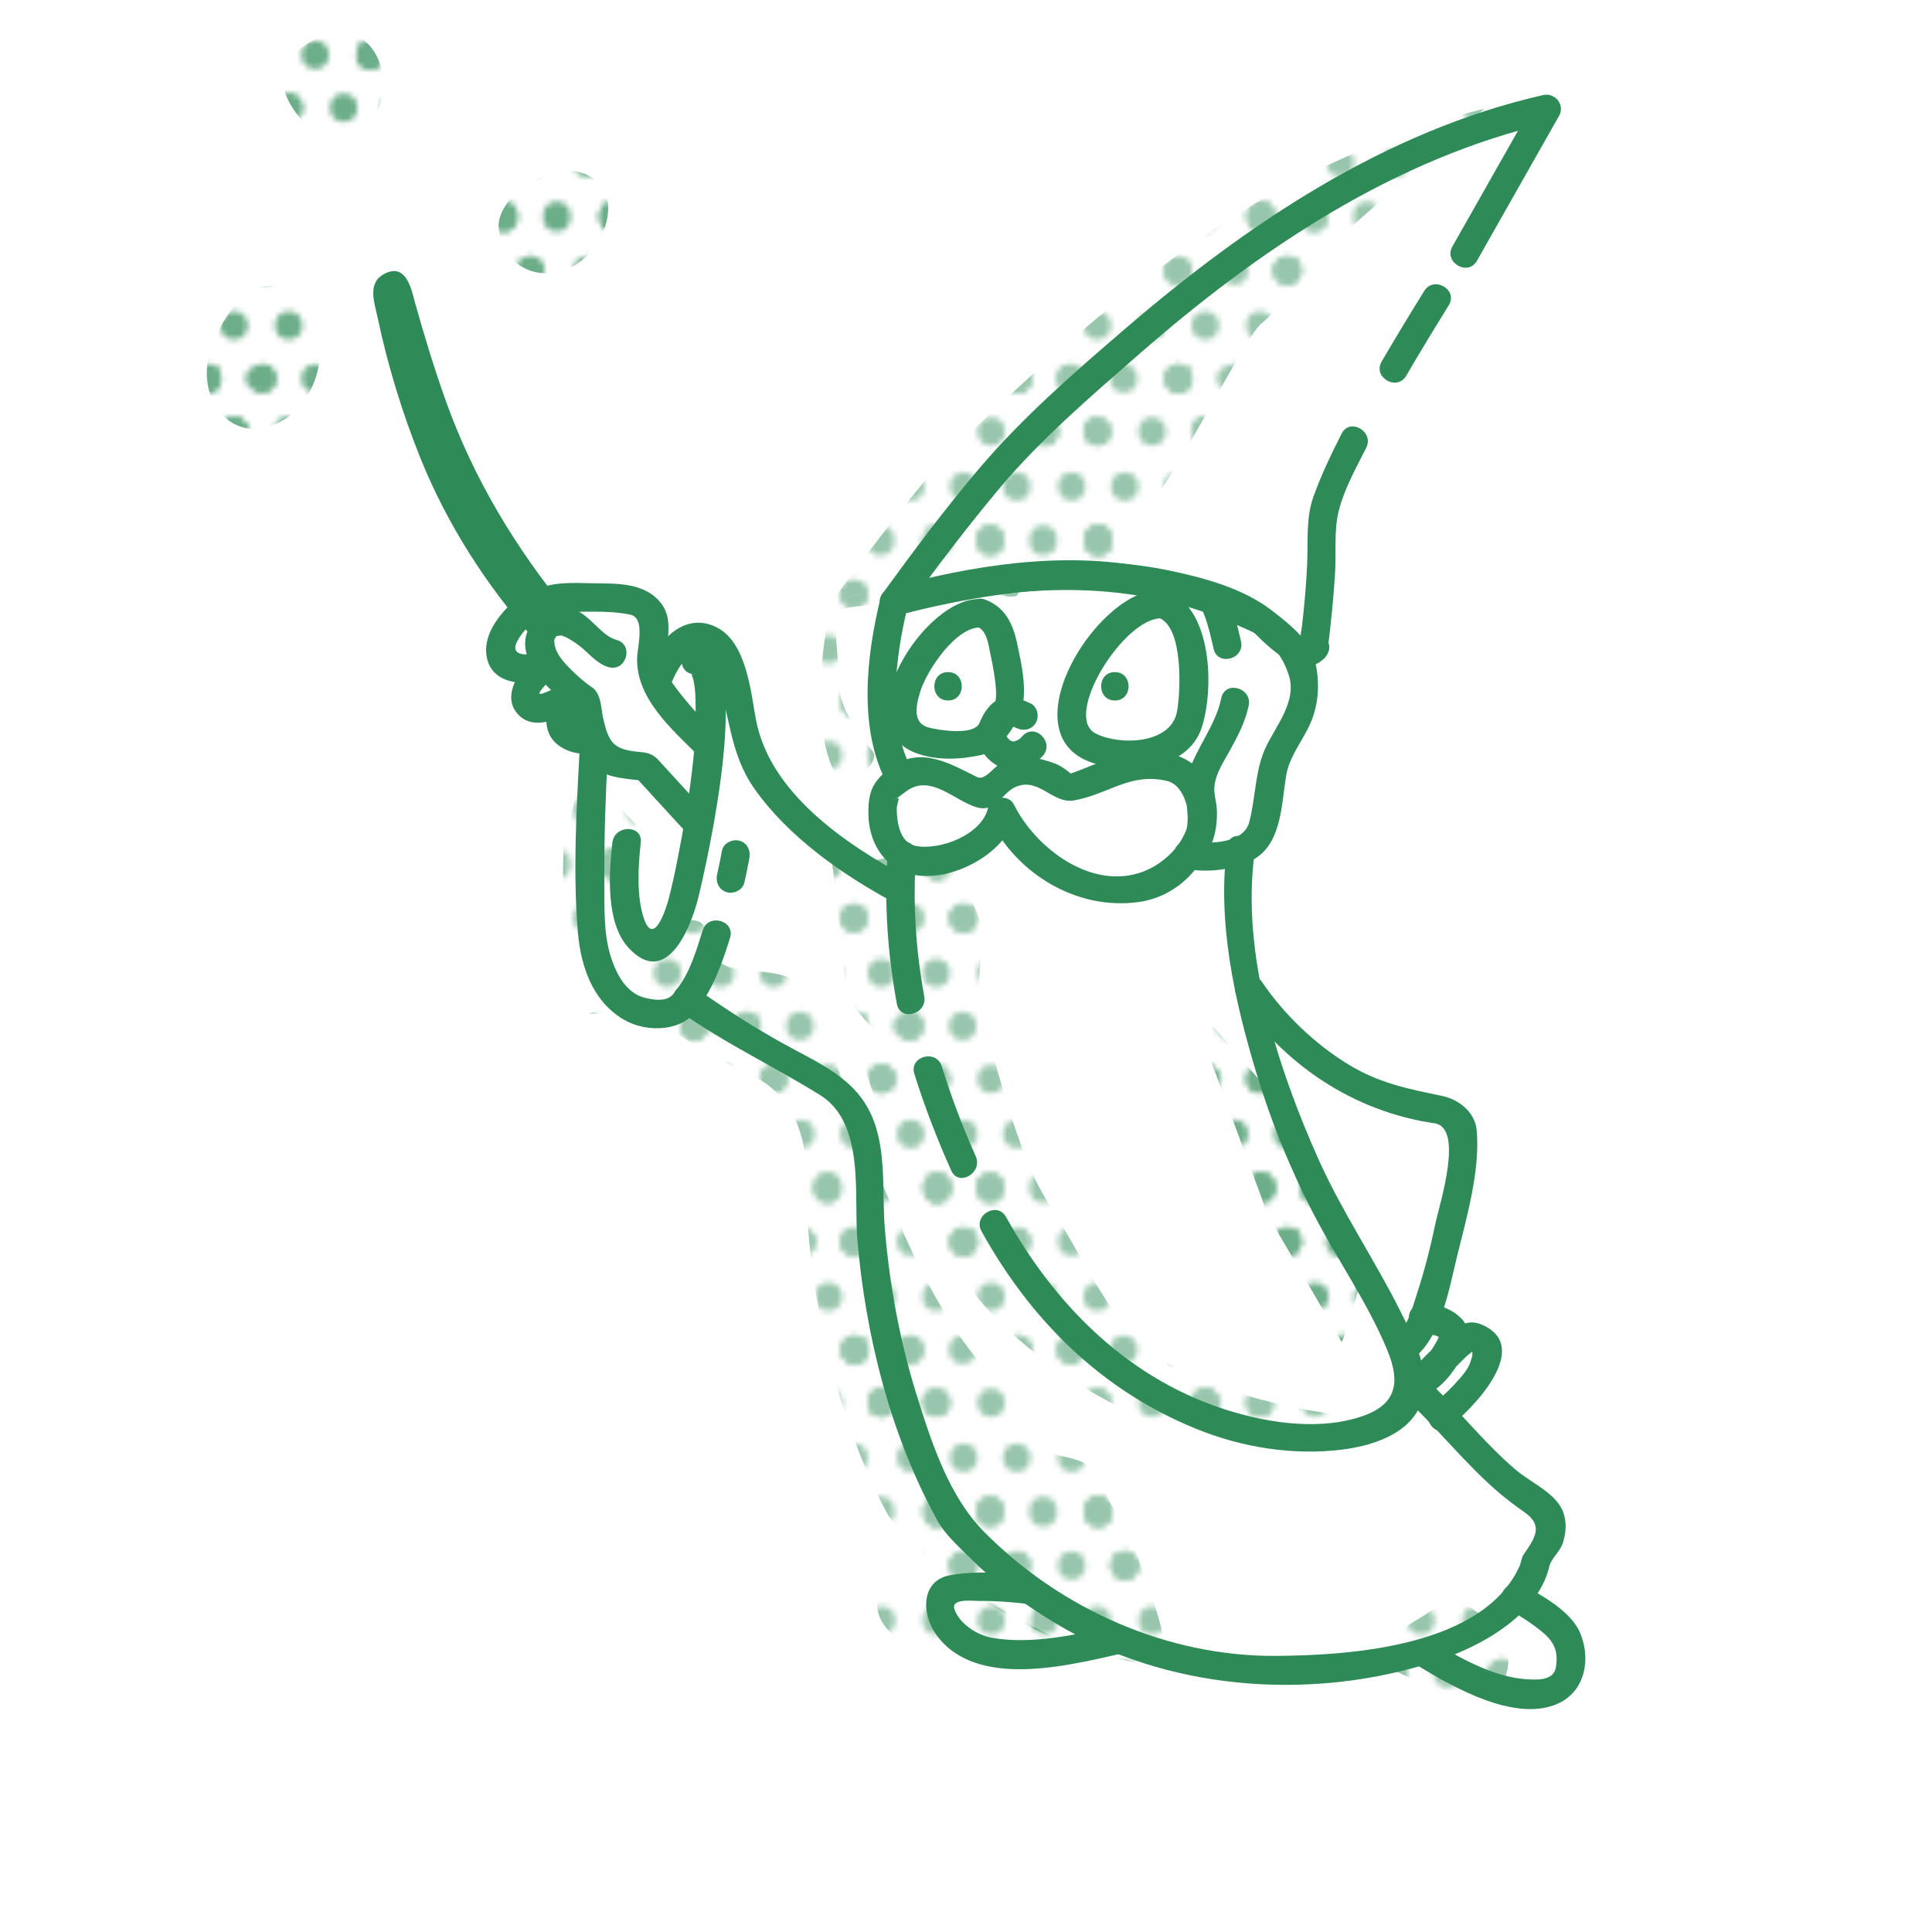 <?xml version="1.0" encoding="utf-8"?>
<!-- Generator: Adobe Illustrator 16.0.0, SVG Export Plug-In . SVG Version: 6.00 Build 0)  -->
<!DOCTYPE svg PUBLIC "-//W3C//DTD SVG 1.1//EN" "http://www.w3.org/Graphics/SVG/1.1/DTD/svg11.dtd">
<svg version="1.1" xmlns="http://www.w3.org/2000/svg" xmlns:xlink="http://www.w3.org/1999/xlink" x="0px" y="0px"
	 width="340.16px" height="340.16px" viewBox="0 0 340.16 340.16" enable-background="new 0 0 340.16 340.16" xml:space="preserve">
<pattern  x="-1096.163" y="-760.796" width="56.693" height="56.692" patternUnits="userSpaceOnUse" id="PDIPUB" viewBox="4.752 -59.193 56.693 56.692" overflow="visible">
	<g>
		<polygon fill="none" points="4.752,-59.193 61.445,-59.193 61.445,-2.501 4.752,-2.501 		"/>
		<g>
			<g>
				<path fill="#2E8B57" d="M44.938-11.832"/>
				<path fill="#2E8B57" d="M44.938-9.332c3.224,0,3.224-5,0-5S41.714-9.332,44.938-9.332L44.938-9.332z"/>
			</g>
			<g>
				<path fill="#2E8B57" d="M35.605-11.832"/>
				<path fill="#2E8B57" d="M35.605-9.332c3.224,0,3.224-5,0-5S32.382-9.332,35.605-9.332L35.605-9.332z"/>
			</g>
			<g>
				<path fill="#2E8B57" d="M40.271,0c3.224,0,3.224-5,0-5S37.048,0,40.271,0L40.271,0z"/>
			</g>
			<g>
				<path fill="#2E8B57" d="M49.604,0c3.225,0,3.225-5,0-5S46.38,0,49.604,0L49.604,0z"/>
			</g>
			<g>
				<path fill="#2E8B57" d="M49.604,0c3.225,0,3.225-5,0-5S46.38,0,49.604,0L49.604,0z"/>
			</g>
			<g>
				<path fill="#2E8B57" d="M58.935,0c3.225,0,3.225-5,0-5S55.71,0,58.935,0L58.935,0z"/>
			</g>
			<g>
				<path fill="#2E8B57" d="M54.271-11.832"/>
				<path fill="#2E8B57" d="M54.271-9.332c3.223,0,3.223-5,0-5C51.046-14.332,51.046-9.332,54.271-9.332L54.271-9.332z"/>
			</g>
			<g>
				<path fill="#2E8B57" d="M40.271,0c3.224,0,3.224-5,0-5S37.048,0,40.271,0L40.271,0z"/>
			</g>
			<g>
				<path fill="#2E8B57" d="M40.271,0c3.224,0,3.224-5,0-5S37.048,0,40.271,0L40.271,0z"/>
			</g>
		</g>
		<g>
			<g>
				<path fill="#2E8B57" d="M16.591-11.832"/>
				<path fill="#2E8B57" d="M16.591-9.332c3.224,0,3.224-5,0-5S13.367-9.332,16.591-9.332L16.591-9.332z"/>
			</g>
			<g>
				<path fill="#2E8B57" d="M7.259-11.832"/>
				<path fill="#2E8B57" d="M7.259-9.332c3.224,0,3.224-5,0-5S4.035-9.332,7.259-9.332L7.259-9.332z"/>
			</g>
			<g>
				<path fill="#2E8B57" d="M11.925,0c3.224,0,3.224-5,0-5S8.701,0,11.925,0L11.925,0z"/>
			</g>
			<g>
				<path fill="#2E8B57" d="M21.258,0c3.225,0,3.225-5,0-5S18.033,0,21.258,0L21.258,0z"/>
			</g>
			<g>
				<path fill="#2E8B57" d="M21.258,0c3.225,0,3.225-5,0-5S18.033,0,21.258,0L21.258,0z"/>
			</g>
			<g>
				<path fill="#2E8B57" d="M30.588,0c3.225,0,3.225-5,0-5S27.363,0,30.588,0L30.588,0z"/>
			</g>
			<g>
				<path fill="#2E8B57" d="M25.924-11.832"/>
				<path fill="#2E8B57" d="M25.924-9.332c3.223,0,3.223-5,0-5C22.699-14.332,22.699-9.332,25.924-9.332L25.924-9.332z"/>
			</g>
			<g>
				<path fill="#2E8B57" d="M11.925,0c3.224,0,3.224-5,0-5S8.701,0,11.925,0L11.925,0z"/>
			</g>
			<g>
				<path fill="#2E8B57" d="M11.925,0c3.224,0,3.224-5,0-5S8.701,0,11.925,0L11.925,0z"/>
			</g>
		</g>
		<g>
			<g>
				<path fill="#2E8B57" d="M59.111-40.179"/>
				<path fill="#2E8B57" d="M59.111-37.679c3.224,0,3.224-5,0-5S55.888-37.679,59.111-37.679L59.111-37.679z"/>
			</g>
			<g>
				<path fill="#2E8B57" d="M49.779-40.179"/>
				<path fill="#2E8B57" d="M49.779-37.679c3.224,0,3.224-5,0-5S46.556-37.679,49.779-37.679L49.779-37.679z"/>
			</g>
			<g>
				<path fill="#2E8B57" d="M54.445-30.847"/>
				<path fill="#2E8B57" d="M54.445-28.347c3.224,0,3.224-5,0-5S51.222-28.347,54.445-28.347L54.445-28.347z"/>
			</g>
			<g>
				<path fill="#2E8B57" d="M63.778-28.347c3.225,0,3.225-5,0-5S60.554-28.347,63.778-28.347L63.778-28.347z"/>
			</g>
			<g>
				<path fill="#2E8B57" d="M63.778-28.347c3.225,0,3.225-5,0-5S60.554-28.347,63.778-28.347L63.778-28.347z"/>
			</g>
			<g>
				<path fill="#2E8B57" d="M59.111-21.515"/>
				<path fill="#2E8B57" d="M59.111-19.015c3.224,0,3.224-5,0-5S55.888-19.015,59.111-19.015L59.111-19.015z"/>
			</g>
			<g>
				<path fill="#2E8B57" d="M59.111-21.515"/>
				<path fill="#2E8B57" d="M59.111-19.015c3.224,0,3.224-5,0-5S55.888-19.015,59.111-19.015L59.111-19.015z"/>
			</g>
			<g>
				<path fill="#2E8B57" d="M59.111-21.515"/>
				<path fill="#2E8B57" d="M59.111-19.015c3.224,0,3.224-5,0-5S55.888-19.015,59.111-19.015L59.111-19.015z"/>
			</g>
			<g>
				<path fill="#2E8B57" d="M49.779-21.515"/>
				<path fill="#2E8B57" d="M49.779-19.015c3.224,0,3.224-5,0-5S46.556-19.015,49.779-19.015L49.779-19.015z"/>
			</g>
			<g>
				<path fill="#2E8B57" d="M54.445-30.847"/>
				<path fill="#2E8B57" d="M54.445-28.347c3.224,0,3.224-5,0-5S51.222-28.347,54.445-28.347L54.445-28.347z"/>
			</g>
			<g>
				<path fill="#2E8B57" d="M54.445-30.847"/>
				<path fill="#2E8B57" d="M54.445-28.347c3.224,0,3.224-5,0-5S51.222-28.347,54.445-28.347L54.445-28.347z"/>
			</g>
		</g>
		<g>
			<g>
				<path fill="#2E8B57" d="M30.765-40.179"/>
				<path fill="#2E8B57" d="M30.765-37.679c3.224,0,3.224-5,0-5S27.541-37.679,30.765-37.679L30.765-37.679z"/>
			</g>
			<g>
				<path fill="#2E8B57" d="M21.433-40.179"/>
				<path fill="#2E8B57" d="M21.433-37.679c3.224,0,3.224-5,0-5S18.209-37.679,21.433-37.679L21.433-37.679z"/>
			</g>
			<g>
				<path fill="#2E8B57" d="M26.099-30.847"/>
				<path fill="#2E8B57" d="M26.099-28.347c3.224,0,3.224-5,0-5S22.875-28.347,26.099-28.347L26.099-28.347z"/>
			</g>
			<g>
				<path fill="#2E8B57" d="M35.432-30.847"/>
				<path fill="#2E8B57" d="M35.432-28.347c3.225,0,3.225-5,0-5S32.207-28.347,35.432-28.347L35.432-28.347z"/>
			</g>
			<g>
				<path fill="#2E8B57" d="M35.432-30.847"/>
				<path fill="#2E8B57" d="M35.432-28.347c3.225,0,3.225-5,0-5S32.207-28.347,35.432-28.347L35.432-28.347z"/>
			</g>
			<g>
				<path fill="#2E8B57" d="M44.762-30.847"/>
				<path fill="#2E8B57" d="M44.762-28.347c3.225,0,3.225-5,0-5S41.537-28.347,44.762-28.347L44.762-28.347z"/>
			</g>
			<g>
				<path fill="#2E8B57" d="M40.098-21.515"/>
				<path fill="#2E8B57" d="M40.098-19.015c3.223,0,3.223-5,0-5C36.873-24.015,36.873-19.015,40.098-19.015L40.098-19.015z"/>
			</g>
			<g>
				<path fill="#2E8B57" d="M40.098-40.179"/>
				<path fill="#2E8B57" d="M40.098-37.679c3.223,0,3.223-5,0-5C36.873-42.679,36.873-37.679,40.098-37.679L40.098-37.679z"/>
			</g>
			<g>
				<path fill="#2E8B57" d="M30.765-21.515"/>
				<path fill="#2E8B57" d="M30.765-19.015c3.224,0,3.224-5,0-5S27.541-19.015,30.765-19.015L30.765-19.015z"/>
			</g>
			<g>
				<path fill="#2E8B57" d="M40.098-21.515"/>
				<path fill="#2E8B57" d="M40.098-19.015c3.223,0,3.223-5,0-5C36.873-24.015,36.873-19.015,40.098-19.015L40.098-19.015z"/>
			</g>
			<g>
				<path fill="#2E8B57" d="M30.765-21.515"/>
				<path fill="#2E8B57" d="M30.765-19.015c3.224,0,3.224-5,0-5S27.541-19.015,30.765-19.015L30.765-19.015z"/>
			</g>
			<g>
				<path fill="#2E8B57" d="M30.765-21.515"/>
				<path fill="#2E8B57" d="M30.765-19.015c3.224,0,3.224-5,0-5S27.541-19.015,30.765-19.015L30.765-19.015z"/>
			</g>
			<g>
				<path fill="#2E8B57" d="M21.433-21.515"/>
				<path fill="#2E8B57" d="M21.433-19.015c3.224,0,3.224-5,0-5S18.209-19.015,21.433-19.015L21.433-19.015z"/>
			</g>
			<g>
				<path fill="#2E8B57" d="M26.099-30.847"/>
				<path fill="#2E8B57" d="M26.099-28.347c3.224,0,3.224-5,0-5S22.875-28.347,26.099-28.347L26.099-28.347z"/>
			</g>
			<g>
				<path fill="#2E8B57" d="M26.099-30.847"/>
				<path fill="#2E8B57" d="M26.099-28.347c3.224,0,3.224-5,0-5S22.875-28.347,26.099-28.347L26.099-28.347z"/>
			</g>
		</g>
		<g>
			<g>
				<path fill="#2E8B57" d="M2.418-37.679c3.224,0,3.224-5,0-5S-0.806-37.679,2.418-37.679L2.418-37.679z"/>
			</g>
			<g>
				<path fill="#2E8B57" d="M7.085-30.847"/>
				<path fill="#2E8B57" d="M7.085-28.347c3.225,0,3.225-5,0-5S3.86-28.347,7.085-28.347L7.085-28.347z"/>
			</g>
			<g>
				<path fill="#2E8B57" d="M7.085-30.847"/>
				<path fill="#2E8B57" d="M7.085-28.347c3.225,0,3.225-5,0-5S3.86-28.347,7.085-28.347L7.085-28.347z"/>
			</g>
			<g>
				<path fill="#2E8B57" d="M16.415-30.847"/>
				<path fill="#2E8B57" d="M16.415-28.347c3.225,0,3.225-5,0-5S13.19-28.347,16.415-28.347L16.415-28.347z"/>
			</g>
			<g>
				<path fill="#2E8B57" d="M11.751-21.515"/>
				<path fill="#2E8B57" d="M11.751-19.015c3.223,0,3.223-5,0-5C8.526-24.015,8.526-19.015,11.751-19.015L11.751-19.015z"/>
			</g>
			<g>
				<path fill="#2E8B57" d="M11.751-40.179"/>
				<path fill="#2E8B57" d="M11.751-37.679c3.223,0,3.223-5,0-5C8.526-42.679,8.526-37.679,11.751-37.679L11.751-37.679z"/>
			</g>
			<g>
				<path fill="#2E8B57" d="M2.418-19.015c3.224,0,3.224-5,0-5S-0.806-19.015,2.418-19.015L2.418-19.015z"/>
			</g>
			<g>
				<path fill="#2E8B57" d="M11.751-21.515"/>
				<path fill="#2E8B57" d="M11.751-19.015c3.223,0,3.223-5,0-5C8.526-24.015,8.526-19.015,11.751-19.015L11.751-19.015z"/>
			</g>
			<g>
				<path fill="#2E8B57" d="M2.418-19.015c3.224,0,3.224-5,0-5S-0.806-19.015,2.418-19.015L2.418-19.015z"/>
			</g>
			<g>
				<path fill="#2E8B57" d="M2.418-19.015c3.224,0,3.224-5,0-5S-0.806-19.015,2.418-19.015L2.418-19.015z"/>
			</g>
		</g>
		<g>
			<g>
				<path fill="#2E8B57" d="M40.271-56.693c3.224,0,3.224-5,0-5S37.048-56.693,40.271-56.693L40.271-56.693z"/>
			</g>
			<g>
				<path fill="#2E8B57" d="M49.604-56.693c3.225,0,3.225-5,0-5S46.38-56.693,49.604-56.693L49.604-56.693z"/>
			</g>
			<g>
				<path fill="#2E8B57" d="M49.604-56.693c3.225,0,3.225-5,0-5S46.38-56.693,49.604-56.693L49.604-56.693z"/>
			</g>
			<g>
				<path fill="#2E8B57" d="M58.935-56.693c3.225,0,3.225-5,0-5S55.71-56.693,58.935-56.693L58.935-56.693z"/>
			</g>
			<g>
				<path fill="#2E8B57" d="M54.271-49.861"/>
				<path fill="#2E8B57" d="M54.271-47.361c3.223,0,3.223-5,0-5C51.046-52.361,51.046-47.361,54.271-47.361L54.271-47.361z"/>
			</g>
			<g>
				<path fill="#2E8B57" d="M44.938-49.861"/>
				<path fill="#2E8B57" d="M44.938-47.361c3.224,0,3.224-5,0-5S41.714-47.361,44.938-47.361L44.938-47.361z"/>
			</g>
			<g>
				<path fill="#2E8B57" d="M54.271-49.861"/>
				<path fill="#2E8B57" d="M54.271-47.361c3.223,0,3.223-5,0-5C51.046-52.361,51.046-47.361,54.271-47.361L54.271-47.361z"/>
			</g>
			<g>
				<path fill="#2E8B57" d="M44.938-49.861"/>
				<path fill="#2E8B57" d="M44.938-47.361c3.224,0,3.224-5,0-5S41.714-47.361,44.938-47.361L44.938-47.361z"/>
			</g>
			<g>
				<path fill="#2E8B57" d="M44.938-49.861"/>
				<path fill="#2E8B57" d="M44.938-47.361c3.224,0,3.224-5,0-5S41.714-47.361,44.938-47.361L44.938-47.361z"/>
			</g>
			<g>
				<path fill="#2E8B57" d="M35.605-49.861"/>
				<path fill="#2E8B57" d="M35.605-47.361c3.224,0,3.224-5,0-5S32.382-47.361,35.605-47.361L35.605-47.361z"/>
			</g>
			<g>
				<path fill="#2E8B57" d="M40.271-56.693c3.224,0,3.224-5,0-5S37.048-56.693,40.271-56.693L40.271-56.693z"/>
			</g>
			<g>
				<path fill="#2E8B57" d="M40.271-56.693c3.224,0,3.224-5,0-5S37.048-56.693,40.271-56.693L40.271-56.693z"/>
			</g>
		</g>
		<g>
			<g>
				<path fill="#2E8B57" d="M11.925-56.693c3.224,0,3.224-5,0-5S8.701-56.693,11.925-56.693L11.925-56.693z"/>
			</g>
			<g>
				<path fill="#2E8B57" d="M21.258-56.693c3.225,0,3.225-5,0-5S18.033-56.693,21.258-56.693L21.258-56.693z"/>
			</g>
			<g>
				<path fill="#2E8B57" d="M21.258-56.693c3.225,0,3.225-5,0-5S18.033-56.693,21.258-56.693L21.258-56.693z"/>
			</g>
			<g>
				<path fill="#2E8B57" d="M30.588-56.693c3.225,0,3.225-5,0-5S27.363-56.693,30.588-56.693L30.588-56.693z"/>
			</g>
			<g>
				<path fill="#2E8B57" d="M25.924-49.861"/>
				<path fill="#2E8B57" d="M25.924-47.361c3.223,0,3.223-5,0-5C22.699-52.361,22.699-47.361,25.924-47.361L25.924-47.361z"/>
			</g>
			<g>
				<path fill="#2E8B57" d="M16.591-49.861"/>
				<path fill="#2E8B57" d="M16.591-47.361c3.224,0,3.224-5,0-5S13.367-47.361,16.591-47.361L16.591-47.361z"/>
			</g>
			<g>
				<path fill="#2E8B57" d="M25.924-49.861"/>
				<path fill="#2E8B57" d="M25.924-47.361c3.223,0,3.223-5,0-5C22.699-52.361,22.699-47.361,25.924-47.361L25.924-47.361z"/>
			</g>
			<g>
				<path fill="#2E8B57" d="M16.591-49.861"/>
				<path fill="#2E8B57" d="M16.591-47.361c3.224,0,3.224-5,0-5S13.367-47.361,16.591-47.361L16.591-47.361z"/>
			</g>
			<g>
				<path fill="#2E8B57" d="M16.591-49.861"/>
				<path fill="#2E8B57" d="M16.591-47.361c3.224,0,3.224-5,0-5S13.367-47.361,16.591-47.361L16.591-47.361z"/>
			</g>
			<g>
				<path fill="#2E8B57" d="M7.259-49.861"/>
				<path fill="#2E8B57" d="M7.259-47.361c3.224,0,3.224-5,0-5S4.035-47.361,7.259-47.361L7.259-47.361z"/>
			</g>
			<g>
				<path fill="#2E8B57" d="M11.925-56.693c3.224,0,3.224-5,0-5S8.701-56.693,11.925-56.693L11.925-56.693z"/>
			</g>
			<g>
				<path fill="#2E8B57" d="M11.925-56.693c3.224,0,3.224-5,0-5S8.701-56.693,11.925-56.693L11.925-56.693z"/>
			</g>
		</g>
	</g>
</pattern>
<g id="BG" display="none">
</g>
<g display="none">
</g>
<g id="Gradient" display="none">
</g>
<g id="PunkteBackground" display="none">
</g>
<g id="Punktschraffur">
	<g opacity="0.7">
		<pattern  id="SVGID_1_" xlink:href="#PDIPUB" patternTransform="matrix(1 0 0 1 0 400.08)"  opacity="0.7">
		</pattern>
		<path fill="url(#SVGID_1_)" d="M190.484,102.229c-10.439-1.502-24.977-1.351-44.03,3.669c0,0-5.176,20.681,1.047,31.114
			l-3.066,6.93c3.062,6.977,3.3,23.881,4.887,32.15l5.08,5.877l-2.004,6.432c1.758,5.736,3.893,11.242,6.236,16.43l2.085,9.977
			l3.258,0.729c1.849,3.381,3.744,6.562,5.624,9.512c6.455,10.129,24.281,23.561,38.417,26.635s22.949,0.609,26.931-2.693
			c-9.43-1.275-19.559-3.887-28.028-8.26c-10.255-5.297-14.718-16.68-20.608-26.059c-1.589-2.533-3.651-5.873-4.835-8.762
			c-0.91-2.223-1.75-4.428-2.524-6.609c-2.336-6.582-3.967-13.359-5.908-20.049c-1.613-5.559,0.032-9.213-0.274-14.779
			c-0.278-5.057-2.594-5.641-2.479-9.787c0.05-1.787-1.445-4.295-3.686-7.191c-1.604-2.072-16.808,11.609-21.694-2.314
			c-1.232-3.514,10.973-10.072,8.748-12.881c-3.389-4.277-5.929-8.337-5.883-11.464c0.064-4.397-1.131-9.119-0.279-12.932
			c0.514-2.3,20.907-0.985,21.356-2.891c0.51-2.164,9.986,1.084,10.344-0.367c0.529-2.144,0.853-3.391,0.853-3.391
			c-16.342-0.23-33.596,4.645-33.596,4.645s15.418-21.276,22.362-27.824c6.944-6.547,25.291-24.643,46.046-38.435
			c22.812-15.159,46.471-20.487,46.471-20.487l-24.089,21.379c0,0-13.377,15.179-14.991,16.3
			C218.328,59.559,202.245,96.065,190.484,102.229"/>
	</g>
	<g opacity="0.7">
		<pattern  id="SVGID_2_" xlink:href="#PDIPUB" patternTransform="matrix(1 0 0 1 0 400.08)"  opacity="0.7">
		</pattern>
		<path fill="url(#SVGID_2_)" d="M109.938,175.915c2.021-2.393,3.788-6.887,5.187-11.443c0,0,3.404-3.102,7.332-2.387
			c3.328,0.605,1.668,6.316,5.424,7.994c2.229,0.998,9.552,0.779,11.316,2.297c1.208,1.039,2.253,2.213,3.062,3.539
			c0.494,0.809,1.018,1.828,1.572,3.029c0.644,1.393,1.329,3.027,2.058,4.855c1.37,3.438,2.892,7.557,4.575,12.035
			c1.963,5.221,4.145,10.926,6.561,16.602c1.537,3.611,3.169,7.209,4.898,10.662c2.426,4.842,5.045,9.396,7.866,13.297
			c2.573,3.557,5.315,6.568,8.234,8.756c1.279,0.961,2.296,8.244,3.504,9.125c4.58,3.332,10.825,0.902,12.935,7.832
			c1.62,5.32,3.075,3.143,4.712,8.738c1.029,3.521,6.07,15.217,5.911,20.297c-0.095,2.99-1.65-1.617-2.2,2.09l1.803,0.248
			c-31.461-3.9-48.226-26.566-48.226-26.566s-14.582-24.812-14.582-61.119c0,0,0.463-11.861-9.538-16.453
			S109.938,175.915,109.938,175.915s-1.517,3.148-6.225,2.561"/>
	</g>
	<g opacity="0.7">
		<pattern  id="SVGID_4_" xlink:href="#PDIPUB" patternTransform="matrix(1 0 0 1 0 400.08)"  opacity="0.7">
		</pattern>
		<path fill="url(#SVGID_4_)" d="M111.94,145.179l-9.356-10.213l-3.264,13.387c-0.069,0.277-0.778,12.045,1.176,15.361
			c3.875,6.572,6.642,1.66,8.303-3.598L111.94,145.179z"/>
	</g>
	<g opacity="0.7">
		<pattern  id="SVGID_6_" xlink:href="#PDIPUB" patternTransform="matrix(1 0 0 1 0 400.08)"  opacity="0.7">
		</pattern>
		<path fill="url(#SVGID_6_)" d="M170.448,279.964c0,0-14.477-1.822-15.654,0.973c-1.176,2.795,0.589,6.912,6.766,9.412
			c6.178,2.5,24.57-1.707,24.57-1.707"/>
	</g>
	<g opacity="0.7">
		<pattern  id="SVGID_7_" xlink:href="#PDIPUB" patternTransform="matrix(1 0 0 1 0 400.08)"  opacity="0.7">
		</pattern>
		<path fill="url(#SVGID_7_)" d="M255.821,281.237c0,0,9.424,4.848,9.719,9.111c0.294,4.266-0.589,6.281-3.321,7.354
			c-7.121,2.795-22.27-6.559-22.27-6.559L255.821,281.237z"/>
	</g>
	<pattern  id="SVGID_8_" xlink:href="#PDIPUB" patternTransform="matrix(1 0 0 1 0 400.08)">
	</pattern>
	<path opacity="0.7" fill="url(#SVGID_8_)" d="M209.615,176.95c0.078,0.35,13.693,37.164,13.693,37.164s12.453,21.26,12.844,22.066
		c0.39,0.807,4.625-14.973,4.625-14.973l-17.093-24.748l-0.558-4.711l-13.512-15.656"/>
	<pattern  id="SVGID_9_" xlink:href="#PDIPUB" patternTransform="matrix(1 0 0 1 0 400.08)">
	</pattern>
	<path opacity="0.7" fill="url(#SVGID_9_)" d="M106.005,33.027c-5.071-7.324-18.833,0.581-18.197,7.227
		c0.4,4.194,3.812,8.485,9.627,7.79C104.414,47.208,109.353,37.863,106.005,33.027z"/>
	<pattern  id="SVGID_10_" xlink:href="#PDIPUB" patternTransform="matrix(1 0 0 1 0 400.08)">
	</pattern>
	<path opacity="0.7" fill="url(#SVGID_10_)" d="M55.503,55.936c-1.284-3.825-5.732-6.175-9.096-5.505
		c-4.232,0.842-7.606,6.273-9.214,10.82c-2.825,7.989,2.378,15.631,9.399,14.046C54.04,73.614,58.37,64.478,55.503,55.936z"/>
	<pattern  id="SVGID_11_" xlink:href="#PDIPUB" patternTransform="matrix(1 0 0 1 0 400.08)">
	</pattern>
	<path opacity="0.7" fill="url(#SVGID_11_)" d="M62.883,23.316c5.962-2.866,6.185-13.739,0.136-16.907
		c-4.055-2.124-13.016,1.601-13.145,7.858c-0.063,3.042,2.799,6.794,4.83,8.223C57.113,24.185,60.28,24.566,62.883,23.316z"/>
</g>
<g id="Linien">
	<g>
		<g>
			<path fill="#2E8B57" d="M250.761,51.23c-2.55,4.105-5.053,8.239-7.496,12.41c-1.633,2.788,2.689,5.303,4.318,2.523
				c2.441-4.17,4.945-8.304,7.496-12.41C256.785,51.006,252.458,48.498,250.761,51.23L250.761,51.23z"/>
		</g>
	</g>
	<g>
		<g>
			<path fill="#2E8B57" d="M236.22,76.342c-1.833,3.605-3.577,7.241-4.951,11.048c-1.37,3.797-0.95,7.9-1.12,11.865
				c-0.153,3.588-0.486,7.167-0.881,10.736c-0.163,1.476-0.71,3.342-0.298,4.823c0.446,1.603,2.252,2.25,3.673,1.494
				c0.467-0.248,0.794-0.637,1.046-1.092c1.576-2.857-2.506-5.15-4.318-2.523c0.433-0.626-5.499-5.317-7.062-6.07
				c-6.468-3.117-13.373-5.324-20.406-6.72c-14.636-2.906-30.859-0.392-45.112,3.585c0.94,1.224,1.882,2.448,2.822,3.672
				c5.21-7.18,10.58-14.264,16.27-21.072c7.288-8.721,16.176-16.304,24.708-23.763c20.928-18.296,44.916-34.481,72.407-40.763
				c-0.94-1.224-1.882-2.448-2.822-3.672c-4.817,8.5-9.635,17.001-14.451,25.501c-1.593,2.809,2.728,5.328,4.316,2.523
				c4.817-8.5,9.635-17.001,14.451-25.501c1.114-1.965-0.7-4.157-2.822-3.672c-27.859,6.366-52.07,22.673-73.431,41.022
				c-8.99,7.723-18.215,15.723-25.892,24.79c-6.003,7.09-11.597,14.566-17.051,22.083c-1.338,1.844,0.856,4.221,2.822,3.672
				c16.787-4.684,34.623-6.445,51.469-1.321c3.285,1,6.502,2.253,9.623,3.681c2.211,1.012,1.282,0.477,3.035,2.128
				c2.911,2.742,8.262,7.03,11.443,2.419c-1.439-0.841-2.879-1.682-4.318-2.523c0.25-0.234,0.499-0.468,0.749-0.702
				c1.224,0.498,2.448,0.996,3.672,1.494c0.1,0.356,0.388-2.715,0.477-3.494c0.346-3.025,0.599-6.057,0.793-9.095
				c0.231-3.613-0.234-7.512,0.666-11.023c0.985-3.844,3.023-7.493,4.812-11.008C241.995,75.999,237.683,73.467,236.22,76.342
				L236.22,76.342z"/>
		</g>
	</g>
	<g>
		<g>
			<path fill="#2E8B57" d="M218.495,112.901c-0.699-3.038-1.469-6.436-3.092-9.152c-1.65-2.764-5.975-0.251-4.316,2.523
				c1.289,2.159,1.96,5.235,2.588,7.958C214.397,117.372,219.219,116.04,218.495,112.901L218.495,112.901z"/>
		</g>
	</g>
	<g>
		<g>
			<path fill="#2E8B57" d="M157.239,134.854c-3.391,2.49-4.415,4.158-4.344,8.522c0.066,4.039,1.897,7.985,5.584,9.849
				c6.706,3.39,18.582-2.229,20.293-9.636c-1.523,0.198-3.047,0.397-4.57,0.597c4.85,9.729,15.381,16.107,26.243,14.638
				c9.021-1.222,15.284-10.426,13.032-19.01c-1.576-6.006-6.944-7.698-12.538-7.909c-2.93-0.109-5.555,1.547-8.155,2.633
				c-0.308,0.129-4.188,1.714-4.288,1.634c-0.845-0.682-1.628-1.297-2.649-1.702c-2.806-1.112-6.164-1.646-9.027-0.471
				c-1.632,0.671-3.326,3.543-4.774,2.824C167.438,134.538,162.28,131.402,157.239,134.854c1.141,0.299,2.28,0.598,3.42,0.896
				c-4.607-8.409-3-20.216-0.795-29.188c-0.582,0.582-1.164,1.164-1.746,1.746c19.06-4.9,43.647-8.314,61.62,2.374
				c0.745,0.443,1.462,0.945,2.189,1.416c2.547,1.647,4.253,4.191,5.071,7.075c1.227,4.326-2.236,8.524-4.025,12.155
				c-2.053,4.167-1.85,9.024-3.031,13.449c-1.007,3.771-7.108,3.879-10.152,3.351c0.368,1.394,0.736,2.786,1.104,4.179
				c2.578-2.61,3.527-6.22,3.35-9.795c-0.08-1.631-0.657-2.822-0.365-4.553c0.337-1.998,1.581-3.879,2.548-5.626
				c1.444-2.609,2.817-5.163,3.427-8.105c0.651-3.146-4.168-4.485-4.822-1.329c-1.023,4.946-4.543,8.896-5.974,13.731
				c-1.218,4.11,1.778,8.621-1.698,12.142c-1.222,1.236-0.812,3.846,1.104,4.179c3.909,0.678,7.826,0.361,11.47-1.237
				c5.829-2.557,5.617-10.006,6.542-15.298c0.512-2.93,2.438-5.468,3.765-8.063c1.733-3.391,2.129-6.783,1.581-10.508
				c-0.702-4.785-4.644-7.899-8.198-10.584c-4.775-3.607-11.259-5.408-16.986-6.652c-16.439-3.569-33.755-1.258-49.845,2.879
				c-0.822,0.211-1.543,0.917-1.746,1.746c-2.547,10.357-4.01,23.354,1.299,33.041c0.62,1.132,2.317,1.652,3.42,0.896
				c4.12-2.82,8.25,1.72,12.04,2.92c3.579,1.133,4.482-2.505,7.106-3.583c4.066-1.671,6.443,3.107,10.234,2.411
				c6.122-1.124,9.849-4.934,16.324-3.428c3.14,0.729,4.418,5.942,3.386,8.639c-1.272,3.325-4.258,6.049-7.521,7.305
				c-8.99,3.463-18.941-4.003-22.812-11.771c-0.963-1.931-4.098-1.448-4.57,0.597c-1.092,4.73-8.457,7.483-12.664,6.692
				c-2.838-0.534-3.366-4.08-3.404-6.41c-0.021-1.273,1.005-2.727-0.425-1.677c0.769-0.564,1.537-1.129,2.306-1.694
				C162.332,137.284,159.842,132.941,157.239,134.854L157.239,134.854z"/>
		</g>
	</g>
	<g>
		<g>
			<path fill="#2E8B57" d="M180.042,129.575c-0.477,0.521-0.659,0.702-1.396,0.936c-0.767,0.242-1.457-0.769-1.585-1.304
				c0.087,0.366,0.125-0.457,0.037-0.032c0.121-0.583-0.131,0.14,0.181-0.353c0.223-0.354,0.438-0.712,0.653-1.07
				c0.062-0.102,0.471-0.586,0.084-0.14c0.305-0.351-0.139,0.056-0.285,0.111c-0.53,0.2,0.169,0.024-0.077-0.017
				c0.46,0.076,0.877,0.268,1.291,0.47c1.225,0.598,2.694,0.343,3.42-0.897c0.65-1.109,0.327-2.822-0.896-3.42
				c-2.31-1.128-4.946-1.803-6.987,0.217c-1.36,1.346-2.482,3.616-2.371,5.516c0.177,3.022,2.876,5.695,5.883,5.929
				c2.063,0.16,4.205-0.899,5.585-2.41C185.747,130.736,182.222,127.19,180.042,129.575L180.042,129.575z"/>
		</g>
	</g>
	<g>
		<g>
			<path fill="#2E8B57" d="M172.817,216.798c8.639,15.581,21.017,27.962,37.79,34.775c8.04,3.266,17.038,4.73,25.684,3.654
				c5.009-0.624,11.46-2.553,13.686-7.594c2.397-5.431-1.009-11.955-3.41-16.756c-4.545-9.09-10.278-17.501-14.44-26.799
				c-7.105-15.879-13.637-36.089-11.254-53.765c0.426-3.151-4.392-4.513-4.82-1.33c-1.786,13.241,1.284,27.062,5.076,39.688
				c2.627,8.745,6.082,17.295,10.312,25.385c4.12,7.876,9.312,15.275,12.75,23.495c2.641,6.312,1.46,10.09-5.19,12.071
				c-7.76,2.312-16.962,0.723-24.436-1.844c-16.665-5.724-29.1-18.48-37.429-33.505
				C175.571,211.454,171.253,213.976,172.817,216.798L172.817,216.798z"/>
		</g>
	</g>
	<g>
		<g>
			<path fill="#2E8B57" d="M160.987,189.066c1.811,5.811,4.003,11.472,6.488,17.026c1.314,2.938,5.621,0.394,4.316-2.523
				c-2.308-5.161-4.302-10.435-5.984-15.833C164.853,184.669,160.024,185.979,160.987,189.066L160.987,189.066z"/>
		</g>
	</g>
	<g>
		<g>
			<path fill="#2E8B57" d="M156.276,150.554c-0.615,8.817,0.043,17.521,1.635,26.204c0.58,3.168,5.398,1.822,4.82-1.33
				c-1.512-8.253-2.039-16.503-1.455-24.874C161.501,147.334,156.499,147.355,156.276,150.554L156.276,150.554z"/>
		</g>
	</g>
	<g>
		<g>
			<path fill="#2E8B57" d="M196.288,123.333c3.225,0,3.225-5,0-5S193.063,123.333,196.288,123.333L196.288,123.333z"/>
		</g>
	</g>
	<g>
		<g>
			<path fill="#2E8B57" d="M166.921,123.333c3.225,0,3.225-5,0-5S163.696,123.333,166.921,123.333L166.921,123.333z"/>
		</g>
	</g>
	<g>
		<g>
			<path fill="#2E8B57" d="M217.864,175.384c8.081,12.016,20.404,20.309,34.688,22.389c5.281,0.77,0.897,14.197,0.157,17.74
				c-0.87,4.163-1.929,8.291-3.25,12.334c-0.712,2.18-1.72,6.228-3.897,7.467c-2.802,1.593-0.283,5.913,2.523,4.316
				c5.528-3.144,7.11-12.998,8.475-18.518c1.671-6.76,4.045-14.971,3.449-22.021c-0.274-3.25-3.104-5.516-6.128-6.141
				c-6.104-1.262-11.102-2.249-16.541-5.576c-5.83-3.565-11.327-8.818-15.159-14.515C220.393,170.2,216.059,172.7,217.864,175.384
				L217.864,175.384z"/>
		</g>
	</g>
	<g>
		<g>
			<path fill="#2E8B57" d="M159.759,154.497c-10.961-5.905-24.32-14.938-26.688-27.931c-0.906-4.969-1.684-13.61-7.011-16.178
				c-5.44-2.622-9.938,2.114-11.933,6.821c-1.242,2.933,3.062,5.484,4.316,2.523c2.172-5.125,5.732-6.807,7.688-1
				c2.354,6.992,2.305,13.873,6.668,20.095c5.932,8.456,15.416,15.127,24.435,19.985
				C160.073,160.343,162.598,156.026,159.759,154.497L159.759,154.497z"/>
		</g>
	</g>
	<g>
		<g>
			<path fill="#2E8B57" d="M246.476,245.347c6.003,5.339,10.946,11.826,17.049,17.128c1.538,1.336,3.161,2.579,4.835,3.738
				c3.388,2.346,1.996,4.494-0.106,7.479c-0.296,0.421-0.568,1.709-0.621,1.83c-6.237,14.425-29.848,15.906-42.732,16.026
				c-19.29,0.18-38.006-8.151-51.531-21.734c-6.147-6.175-9.193-15.208-12.078-24.521c-2.898-9.358-4.659-19.039-5.488-28.792
				c-0.506-5.952,0.188-12.083-1.53-17.875c-2.308-7.785-8.391-10.592-15.026-14.155c-5.898-3.168-11.586-6.842-17.046-10.715
				c-1.089-0.773-2.81-0.223-3.421,0.896c-1.004,1.842-3.581,1.448-5.247,1.024c-3.267-0.829-4.939-4.065-5.916-6.986
				c-1.422-4.257-1.174-9.186-1.208-13.61c-0.057-7.464,0.209-14.943,0.607-22.396c0.172-3.224-4.828-3.207-5,0
				c-0.557,10.418-1.137,21.036-0.27,31.447c0.506,6.074,2.614,12.196,8.106,15.405c4.058,2.371,10.759,2.196,13.245-2.36
				c-1.141,0.299-2.281,0.598-3.421,0.896c7.892,5.599,16.53,9.65,24.692,14.717c8.01,4.971,5.924,17.723,6.579,25.421
				c1.439,16.936,5.869,34.658,14.164,49.628c1.236,2.23,3.396,4.179,5.166,5.957c5.228,5.25,11.309,9.674,17.767,13.279
				c19.363,10.812,43.753,12.238,64.717,5.432c7.758-2.519,17.996-7.983,20.04-16.779c0.304-1.308,1.967-2.678,2.396-4.156
				c0.514-1.771,0.658-3.365,0.095-5.141c-1.081-3.408-5.695-5.358-8.231-7.491c-6.197-5.214-11.039-11.783-17.049-17.128
				C247.61,239.677,244.062,243.2,246.476,245.347L246.476,245.347z"/>
		</g>
	</g>
	<g>
		<g>
			<path fill="#2E8B57" d="M123.714,163.807c-1.09,3.491-2.224,7.432-4.544,10.341c-1.989,2.493,1.524,6.056,3.535,3.535
				c2.906-3.643,4.456-8.146,5.829-12.546C129.498,162.05,124.671,160.739,123.714,163.807L123.714,163.807z"/>
		</g>
	</g>
	<g>
		<g>
			<path fill="#2E8B57" d="M127.12,149.766c-0.259,1.425-0.56,2.841-0.869,4.254c-0.292,1.33,0.381,2.7,1.746,3.076
				c1.26,0.347,2.783-0.415,3.074-1.746c0.311-1.414,0.611-2.83,0.869-4.254c0.243-1.34-0.345-2.69-1.746-3.076
				C128.972,147.684,127.362,148.424,127.12,149.766L127.12,149.766z"/>
		</g>
	</g>
	<g>
		<g>
			<path fill="#2E8B57" d="M122.428,118.679c-1.07,0.063-0.613-0.277-0.288,1.293c0.4,1.933,0.319,4.041,0.351,6.003
				c0.042,2.551-0.151,5.079-0.409,7.615c-0.615,6.047-1.681,12.063-2.853,18.023c-0.436,2.215-0.919,4.421-1.485,6.605
				c-0.491,1.893-2.663,8.607-4.394,3.438c-1.306-3.897-0.989-9.243-0.529-13.306c0.362-3.201-4.642-3.166-5,0
				c-0.62,5.47-1.192,14.174,2.854,18.539c6.602,7.122,10.917-3.337,12.284-8.903c1.348-5.493,10.458-44.959-0.53-44.309
				C119.224,113.869,119.205,118.87,122.428,118.679L122.428,118.679z"/>
		</g>
	</g>
	<g>
		<g>
			<path fill="#2E8B57" d="M124.708,143.411c-2.946-3.216-5.892-6.432-8.838-9.647c-1.05-1.146-2.081-1.267-3.572-1.404
				c-4.342-0.402-5.142-1.74-6.083-5.802c-0.407-1.753-0.311-4.397-1.958-5.525c-1.631-1.117-3.083-2.46-4.444-3.887
				c-1-1.048-2.046-2.417-2.204-3.911c-0.353-3.335,4.241,0.331,4.773,0.768c1.473,1.211,2.898,2.972,4.812,3.471
				c3.124,0.813,4.447-4.009,1.33-4.821c-2.691-0.701-4.652-4.462-7.58-5.382c-3.26-1.023-5.962,0.161-7.668,3.081
				c-3.34,5.719,4.379,12.134,8.379,14.945c-1.359-0.955-1.16-1.889-0.846-0.226c0.178,0.942,0.38,1.879,0.584,2.816
				c0.396,1.822,0.8,3.794,1.646,5.472c1.526,3.026,5.366,3.557,8.41,3.904c0.657,0.075,1.312,0.144,1.972,0.193
				c-1.38-0.104-2.012-1.166-1.087-0.156c1.055,1.15,2.109,2.302,3.164,3.453c1.891,2.064,3.782,4.129,5.674,6.193
				C123.355,149.329,126.882,145.783,124.708,143.411L124.708,143.411z"/>
		</g>
	</g>
	<g>
		<g>
			<path fill="#2E8B57" d="M126.563,129.573c-2.867-2.836-5.673-5.821-8.025-9.102c-3.043-4.243,1.011-10.042-2.068-14.151
				c-2.791-3.724-7.632-3.566-11.92-3.627c-3.595-0.051-7.525-0.382-10.703,1.438c-2.797,1.601-0.279,5.922,2.523,4.317
				c1.785-1.022-0.671-0.424,1.528-0.562c2.215-0.139,4.433-0.191,6.651-0.193c2.162-0.001,4.344,0.083,6.462,0.537
				c2.503,0.536,1.354,5.243,1.201,7.065c-0.613,7.315,6.019,13.069,10.815,17.812C125.322,135.377,128.858,131.843,126.563,129.573
				L126.563,129.573z"/>
		</g>
	</g>
	<g>
		<g>
			<path fill="#2E8B57" d="M97.655,109.07c-6.811-7.565-12.463-16.366-16.92-25.489c-3.405-6.97-5.748-14.486-7.748-21.963
				c-0.694-2.597-1.296-5.218-1.852-7.848c-0.141-0.664-0.27-1.331-0.398-1.997c-0.496-2.579,0.403,1.934-1.668,1.213
				c-0.582-0.582-1.164-1.164-1.746-1.746c1.068,2.693,1.61,5.823,2.443,8.628c2.009,6.763,4.264,13.461,6.95,19.987
				c4.683,11.375,11.858,21.797,19.642,31.279c2.047,2.494,5.563-1.065,3.535-3.535c-9.123-11.116-16.476-23.315-21.341-36.855
				c-2.058-5.727-3.831-11.561-5.472-17.42c-0.61-2.18-1.464-7.09-5.321-5.155c-3.186,1.598-1.843,5.048-1.262,7.801
				c1.771,8.38,4.283,16.605,7.469,24.554c4.67,11.651,11.745,22.742,20.153,32.082C96.281,115.006,99.806,111.458,97.655,109.07
				L97.655,109.07z"/>
		</g>
	</g>
	<g>
		<g>
			<path fill="#2E8B57" d="M91.012,105.361c-3.061,2.647-6.454,6.736-5.134,11.028c1.34,4.358,7.159,4.325,10.674,3.272
				c-0.811-1.393-1.621-2.786-2.432-4.178c-2.502,2.278-5.851,6.872-3.041,10.148c2.759,3.218,7.534,0.954,10.427-0.932
				c-1.14-1.14-2.28-2.28-3.421-3.42c-1.471,2.251-2.518,5.159-1.473,7.769c1.231,3.078,5.582,4.297,8.557,3.393
				c3.077-0.935,1.765-5.761-1.328-4.821c-3.462,1.052-2.497-2.196-1.438-3.817c1.36-2.083-1.339-4.778-3.421-3.42
				c-1.069,0.697-2.187,1.274-3.393,1.7c-1.896,0.669,1.245-2.316,2.065-3.063c1.862-1.696-0.077-4.884-2.432-4.178
				c-1.598,0.479-5.641,1.036-4.184-1.879c0.781-1.565,2.192-2.927,3.507-4.064C96.99,106.784,93.438,103.263,91.012,105.361
				L91.012,105.361z"/>
		</g>
	</g>
	<g>
		<g>
			<path fill="#2E8B57" d="M251.179,234.545c-0.957,0.232,1.012,0.426,1.451,0.562c0.444,0.142,0.861,0.338,1.253,0.589
				c-0.834-0.651-0.127-1.057-0.835,0.309c-0.594,1.146-1.383,2.221-2.185,3.229c-0.323,0.407-1.954,1.788-1.177,1.379
				c1.225,0.941,2.448,1.883,3.673,2.823c-0.625,1.615,0.094,0.22,0.612-0.338c0.651-0.7,1.322-1.384,1.994-2.063
				c1.197-1.211,2.426-2.562,3.854-3.505c-1.126-0.001-1.439,0.077-0.941,0.235c0.723,0.321,0.19,1.395,0.055,1.901
				c-0.375,1.395-1.612,2.691-2.535,3.736c-0.859,0.973-1.823,1.855-2.79,2.72c-0.198,0.177-1.886,1.548-1.162,0.992
				c-2.518,1.936-0.033,6.283,2.523,4.316c4.114-3.163,14.997-14.167,6.042-18.158c-2.918-1.301-4.703,0.537-6.788,2.478
				c-1.848,1.721-4.745,3.927-5.685,6.356c-0.85,2.197,1.914,3.747,3.672,2.823c2.699-1.416,6.329-6.826,6.358-9.875
				c0.035-3.647-5.536-6.106-8.718-5.332C246.718,230.485,248.047,235.307,251.179,234.545L251.179,234.545z"/>
		</g>
	</g>
	<g>
		<g>
			<path fill="#2E8B57" d="M181.448,277.464c-4.605-0.565-9.351-0.912-13.951-0.172c-5.464,0.878-5.281,6.907-2.626,10.563
				c7.007,9.648,23.302,5.374,32.923,3.196c3.145-0.711,1.812-5.531-1.328-4.82c-6.856,1.551-14.791,3.372-21.799,2.132
				c-2.606-0.462-5.668-2.417-6.604-4.965c-0.762-2.075,3.328-1.505,4.525-1.519c2.95-0.031,5.933,0.225,8.859,0.584
				C184.644,282.856,184.605,277.852,181.448,277.464L181.448,277.464z"/>
		</g>
	</g>
	<g>
		<g>
			<path fill="#2E8B57" d="M265.56,283.396c2.128,1.115,4.156,2.434,6.008,3.965c2.114,1.747,2.835,3.45,2.36,6.242
				c-0.411,2.42-3.628,2.162-5.344,2.039c-5.652-0.404-11.61-3.744-16.373-6.656c-2.759-1.688-5.269,2.639-2.523,4.316
				c6.273,3.837,17.336,10.123,24.793,6.559c4.683-2.237,5.636-7.873,3.716-12.389c-1.592-3.746-6.685-6.597-10.113-8.393
				C265.23,277.584,262.702,281.899,265.56,283.396L265.56,283.396z"/>
		</g>
	</g>
	<g>
		<g>
			<path fill="#2E8B57" d="M204.71,103.879c-10.867-0.875-27.059,24.495-13.146,30.133c6.388,2.589,17.587,1.757,20.046-5.985
				c2.175-6.849,1.849-20.996-6.235-24.059c-3.021-1.145-4.313,3.69-1.328,4.821c4.366,1.654,3.828,13.22,3.166,16.574
				c-1.128,5.704-10.119,5.917-14.303,3.783c-5.948-3.034,5.201-20.799,11.801-20.268
				C207.926,109.139,207.901,104.136,204.71,103.879z"/>
		</g>
	</g>
	<g>
		<g>
			<path fill="#2E8B57" d="M172.798,105.48c-9.964-0.692-24.503,22.577-11.302,27.191c3.62,1.265,7.585,1.065,11.28,0.253
				c2.873-0.632,5.205-4.021,6.494-6.432c1.999-3.736,0.594-9.577-0.247-13.457c-0.738-3.412-2.203-6.193-5.562-7.465
				c-3.021-1.144-4.313,3.691-1.328,4.821c1.66,0.629,1.936,3.357,2.268,4.89c0.239,1.108,1.764,8.076,0.449,8.968
				c-1.197,0.812-1.782,1.853-2.426,3.119c-1.094,2.153-6.995,1.215-8.855,0.742c-2.753-0.701-2.486-3.388-1.515-6.437
				c1.188-3.729,6.366-11.497,10.743-11.192C176.018,110.704,175.996,105.702,172.798,105.48z"/>
		</g>
	</g>
</g>
</svg>
